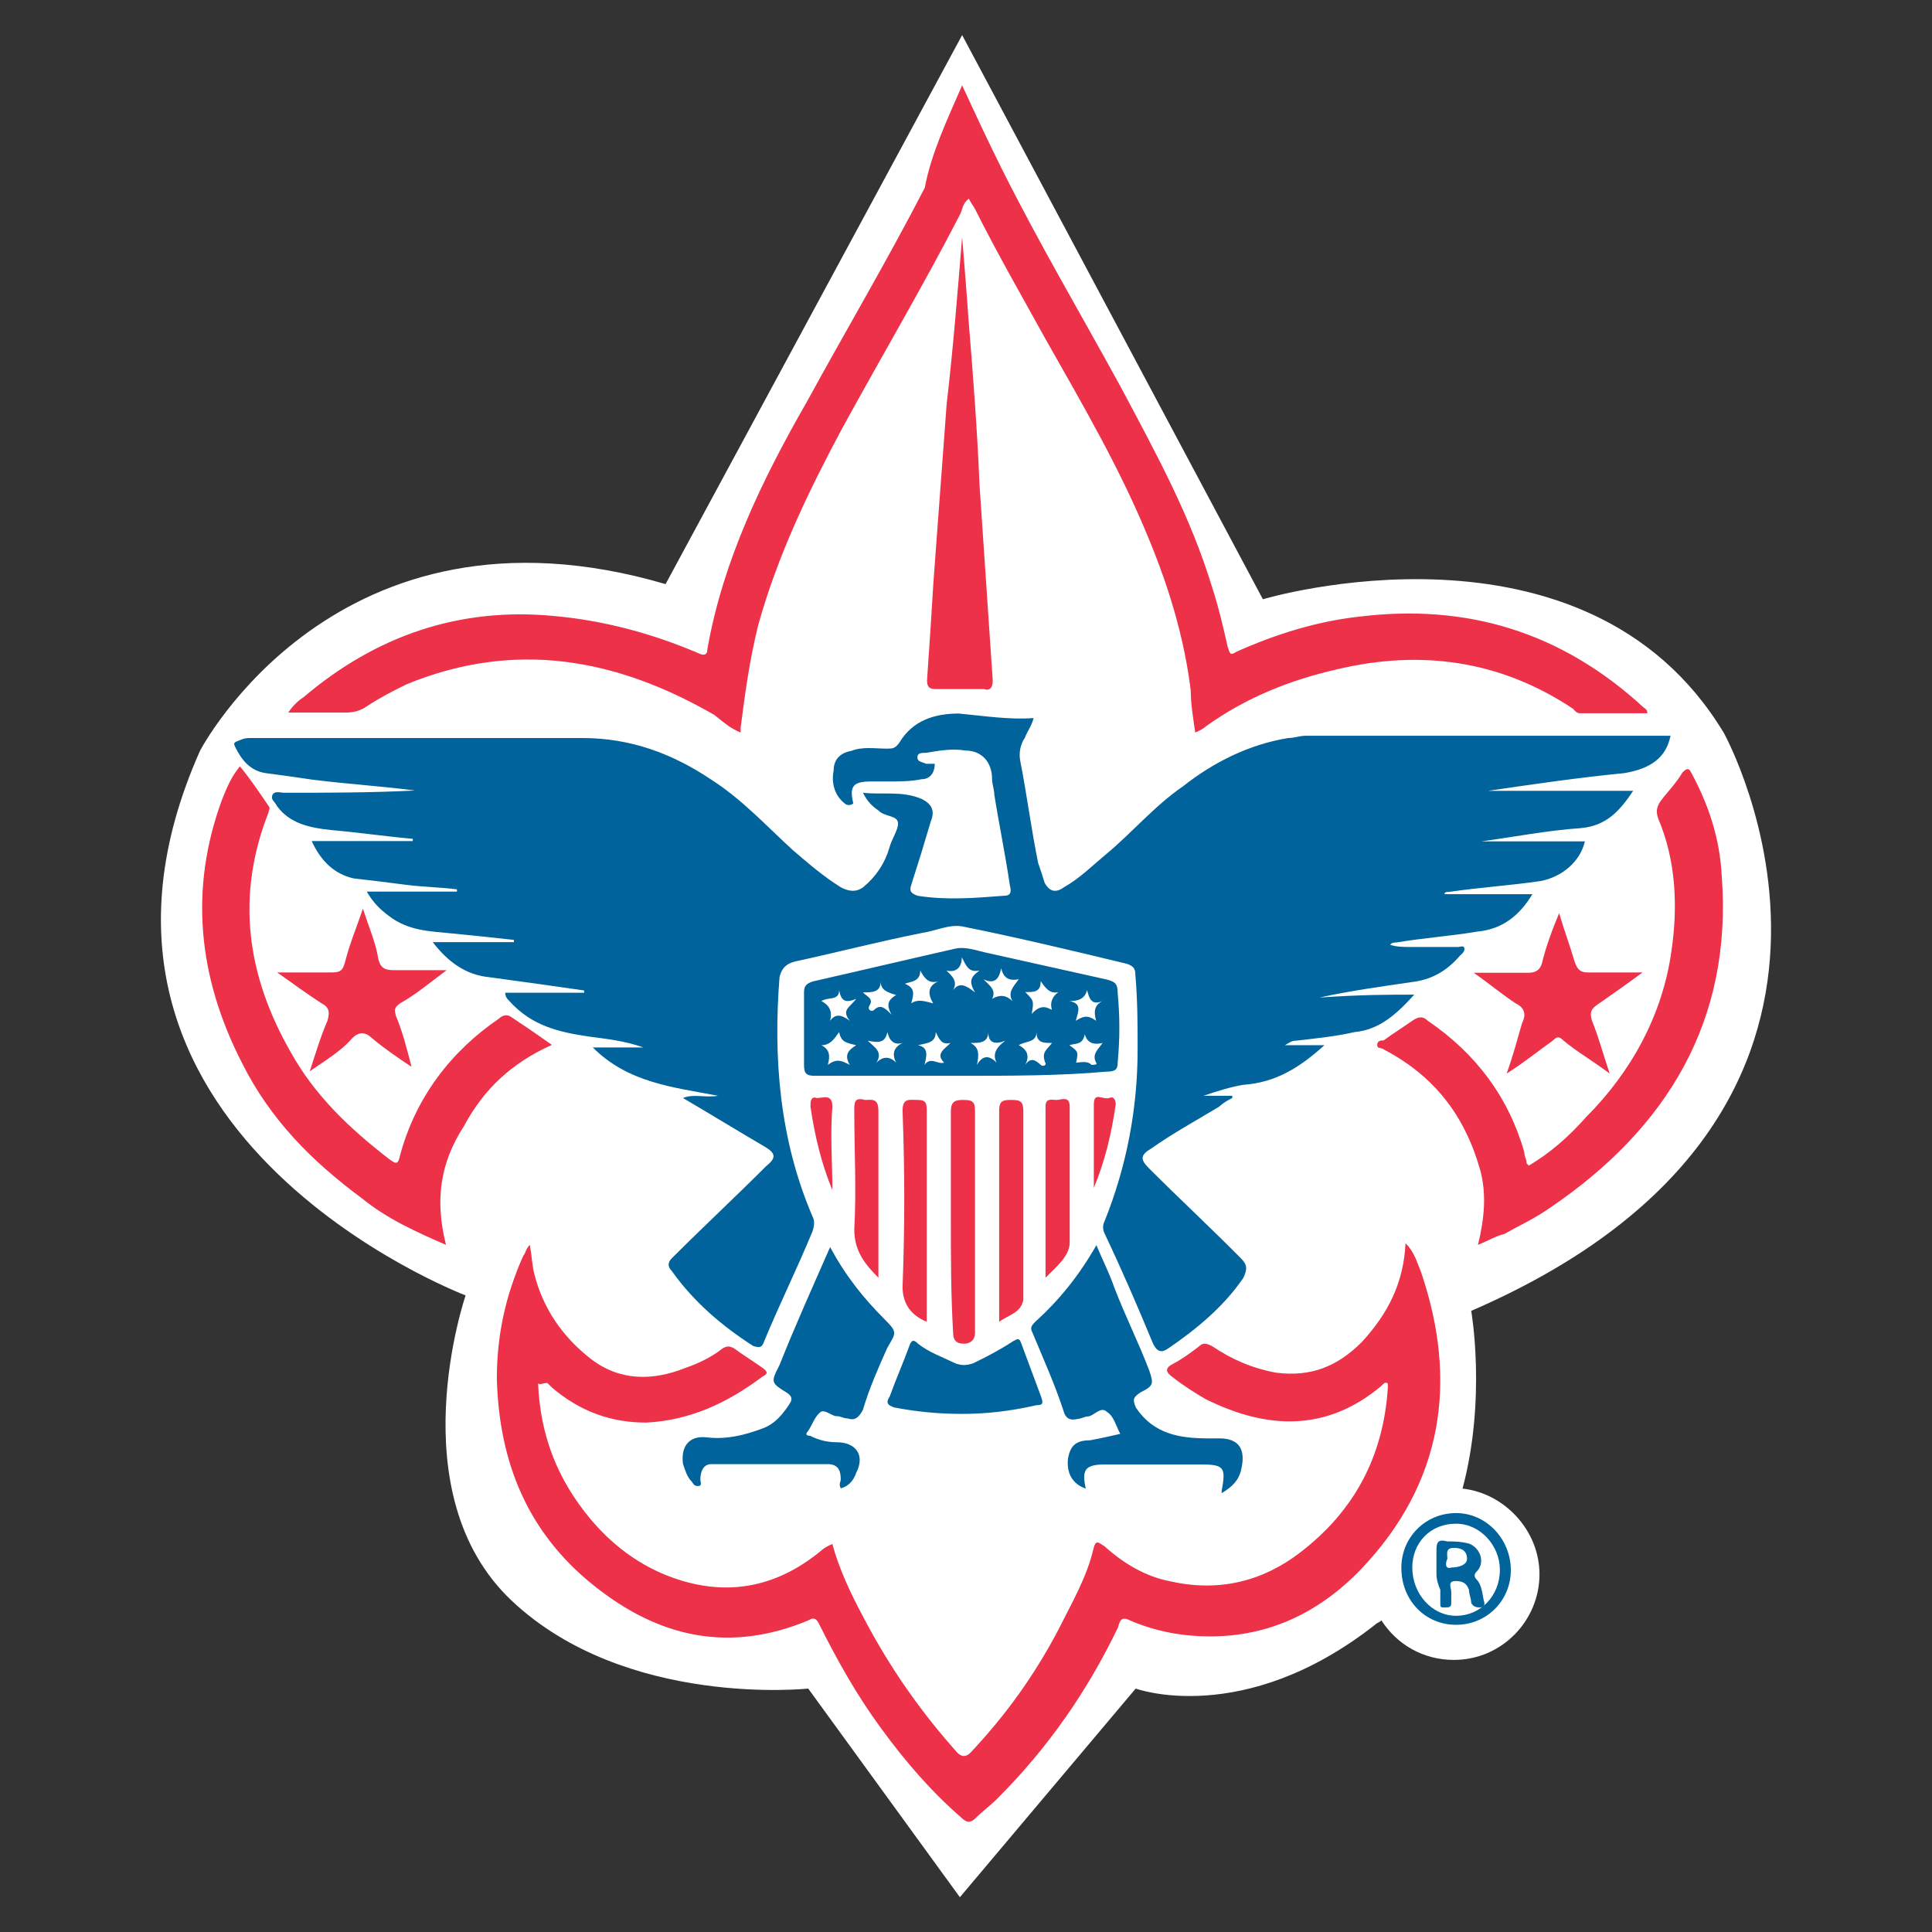 <?xml version="1.0" encoding="utf-8"?>
<!-- Generator: Adobe Illustrator 27.0.0, SVG Export Plug-In . SVG Version: 6.00 Build 0)  -->
<svg version="1.1" id="Layer_1" xmlns="http://www.w3.org/2000/svg" xmlns:xlink="http://www.w3.org/1999/xlink" x="0px" y="0px"
	 viewBox="0 0 600 600" style="enable-background:new 0 0 600 600;" xml:space="preserve">
<rect x="0" y="0" width="600" height="600" fill="#333333" stroke="none"/>
<style type="text/css">
	.st0{fill:#FFFFFF;}
	.st1{fill:#00639B;}
	.st2{fill:#EC3149;}
</style>
<g>
	<path class="st0" d="M535.4,227.7c-43-71.6-143.2-41.6-143.2-41.6L298.8,10.9l-92.1,170.5c-102.3-30-144.6,51.8-144.6,51.8
		c-52.5,118,82.5,169.1,82.5,169.1s-21.1,61.4,14.3,94.8s92.1,27.3,92.1,27.3l47.1,64.8l54.6-64.8c0,0,33.4,12.3,74.3-19.8
		c0.7-0.7,1.4-0.7,2-1.4c4.8,7.5,13,12.3,22.5,12.3c15,0,26.6-12.3,26.6-26.6c0-13.6-10.9-25.2-23.9-26.6c7.5-28,2.7-55.2,2.7-55.2
		C600.2,345,535.4,227.7,535.4,227.7z"/>
	<path class="st1" d="M439.2,308.9c-5.5,6.1-10.9,10.9-18.4,11.6c-6.1,1.4-12.3,2-18.4,2.7c-1.4,0-2,0.7-3.4,1.4c4.1,0,8.2,0,12.3,0
		c-7.5,6.8-15,11.6-25.2,12.3c-4.1,0.7-8.2,2-12.3,3.4c2.7,0,6.1,0,8.9,0v0.7c-1.4,0.7-2.7,1.4-4.1,2.7c-6.8,4.1-14.3,8.2-21.1,13
		c-3.4,2-3.4,3.4-0.7,6.1c9.5,9.5,19.1,18.4,28.6,28c2,2,2,3.4,0.7,6.1c-6.1,8.9-14.3,15.7-23.2,21.8c-2,1.4-3.4,1.4-4.8-1.4
		c-4.8-11.6-9.5-22.5-15-34.1c-0.7-1.4-0.7-2.7,0-4.1c6.8-17,10.2-34.8,10.2-53.2c0-7.5,0-15-0.7-23.2c0-2-0.7-2.7-2.7-3.4
		c-17-4.1-34.1-8.2-51.1-11.6c-4.1-0.7-8.2,1.4-12.3,2c-13.6,2.7-26.6,6.1-39.6,8.9c-2.7,0.7-4.1,2-4.8,4.8
		c-2,25.2,0,50.5,10.2,74.3c0.7,1.4,0.7,2.7,0,4.8c-4.8,11.6-10.2,22.5-15,34.1c-0.7,2-1.4,2-3.4,1.4c-9.5-6.1-18.4-13.6-25.2-23.2
		c-1.4-1.4-1.4-2.7,0-4.1c9.5-9.5,19.8-19.1,29.3-28.6c3.4-2.7,2.7-4.1-0.7-6.1c-8.2-4.8-17-10.2-25.2-15c3.4-1.4,6.8,0,10.9-0.7
		c-14.3-2.7-28-4.1-38.9-15c5.5,0,10.9,0,15.7,0c-5.5-2-11.6-2.7-17-3.4c-9.5-1.4-17.7-3.4-24.5-10.9c-0.7-0.7-1.4-1.4-1.4-2.7
		c8.2,0,16.4,0,24.5,0v-0.7c-9.5-1.4-19.1-2.7-29.3-4.1c-7.5-0.7-13-4.8-17.7-10.9c8.9,0,17,0,25.2,0v-0.7c-6.1-0.7-13-1.4-19.1-2
		c-6.8-0.7-13.6-0.7-19.8-5.5c-2.7-2-4.8-4.1-6.8-7.5c9.5,0,18.4,0,28,0v-0.7c-5.5-0.7-10.2-0.7-15.7-1.4c-5.5-0.7-10.9-1.4-16.4-2
		c-6.1-1.4-10.2-5.5-13-11.6c10.9,0,21.1,0,31.4,0v-0.7c-8.2-0.7-17-2-25.2-2.7c-6.8-0.7-13-2-17-7.5c-0.7-1.4-2-2-1.4-3.4
		s2.7-0.7,3.4-0.7c13.6,0,27.3,0,40.9-0.7c-10.9-1.4-21.1-2-32.1-3.4c-4.8-0.7-9.5-1.4-14.3-2c-4.8-0.7-7.5-4.1-9.5-8.2
		c-0.7-1.4,0-1.4,1.4-2s2-0.7,3.4-0.7c34.1,0,68.9,0,103,0c15,0,28,4.8,40.2,13c9.5,6.1,17,14.3,25.2,21.8c4.8,4.1,9.5,8.2,15,11.6
		c2.7,1.4,4.8,1.4,6.8,0c4.1-3.4,6.8-7.5,8.2-12.3c0.7-2.7,2.7-5.5,2.7-7.5c0-2.7-4.1-2-6.1-4.1c-2-1.4-3.4-2.7-4.8-5.5
		c6.1,0.7,12.3-0.7,18.4,2c2.7,1.4,4.1,3.4,2.7,6.8c-2,6.8-4.1,13.6-6.1,19.8c-0.7,2,0,2.7,2,3.4c8.9,1.4,17.7,0.7,26.6,0
		c2,0,2.7-0.7,2-3.4c-1.4-9.5-3.4-19.1-4.8-28c0-1.4-0.7-3.4-0.7-4.8c0-5.5-3.4-8.9-8.2-8.9c-4.1-0.7-8.2,0-12.3,0.7
		c-1.4,0-2.7,0-2.7,1.4s1.4,1.4,2.7,2c0.7,0,1.4,0,2.7,0c0,2.7-1.4,4.8-4.1,4.8c-3.4,0.7-6.8,0.7-10.9,0.7c-1.4,0-3.4,0-4.8,0
		c-5.5,0-6.8,1.4-5.5,6.8c-0.7,0.7-2,0.7-2.7,0c-3.4-2.7-4.1-6.8-3.4-10.2c0-3.4,2-5.5,5.5-6.1c3.4-1.4,7.5-0.7,10.9-0.7
		c2,0,2.7,0,4.1-2c4.1-6.8,10.9-8.9,18.4-8.9c7.5,0.7,15.7,2,23.2,1.4c-0.7,2.7-2,4.1-2.7,6.1c-1.4,2-2,4.8-1.4,7.5
		c2,10.2,3.4,21.1,5.5,31.4c0.7,2,1.4,4.1,2,6.1c1.4,2.7,3.4,3.4,6.1,1.4c4.8-2.7,8.9-6.8,13-10.2c8.2-6.8,15-15,23.9-21.1
		c9.5-7.5,20.5-13,32.7-15c2,0,3.4-0.7,5.5-0.7c37.5,0,75,0,111.8,0c0.7,0,1.4,0,1.4,0c-1.4,6.8-6.1,10.2-14.3,11.6
		c-14.3,1.4-28,3.4-42.3,5.5c15,0,30,0,45,0c-4.1,6.1-8.2,10.9-16.4,11.6c-10.2,0.7-20.5,2.7-30.7,4.1c10.9,0,21.1,0,32.1,0
		c-1.4,6.1-6.8,10.9-13.6,12.3c-9.5,1.4-19.1,2-28.6,3.4c-0.7,0-1.4,0-1.4,0.7c8.9,0,17.7,0,27.3,0c-4.1,6.8-9.5,10.9-17,11.6
		c-8.2,1.4-17,2-25.2,3.4c-0.7,0-1.4,0-2,0.7c2,0.7,4.1,0.7,6.8,0.7c4.8,0,9.5,0,14.3,0c0.7,0,2-0.7,2,0.7c0,0.7-0.7,1.4-1.4,2
		c-4.1,4.8-8.9,7.5-15,8.2c-9.5,1.4-19.1,2.7-28.6,4.8C422.9,308.9,431,308.9,439.2,308.9z"/>
	<path class="st2" d="M298.8,26.5c4.1,8.9,8.2,17.7,12.3,25.9c11.6,23.2,24.5,45,36.8,67.5c10.9,20.5,21.8,40.2,28.6,62.7
		c2,6.1,3.4,12.3,4.8,18.4c0.7,2,0.7,2.7,2.7,1.4c12.3-5.5,25.2-9.5,38.2-10.9c33.4-4.1,62.7,4.8,88,28c0.7,0.7,1.4,0.7,1.4,2
		c-6.8,0-14.3,0-21.1,0c-0.7,0-1.4-0.7-2-1.4c-22.5-15-47.1-18.4-73-12.3c-15,3.4-28.6,8.9-40.9,17.7c-0.7,0.7-2,1.4-3.4,2
		c-0.7-4.8-1.4-8.9-1.4-13c-2-16.4-6.8-32.1-13-47.1c-8.9-21.8-20.5-41.6-32.1-62.1c-7.5-13.6-15-26.6-21.8-40.2
		c-0.7-1.4-1.4-2-2-3.4c-2,1.4-2,3.4-2.7,4.8c-11.6,22.5-24.5,44.3-36.8,66.8c-10.2,19.1-19.8,38.9-25.9,60.7
		c-2.7,10.9-4.1,21.1-5.5,32.1c0,0,0,0.7,0,1.4c-3.4-1.4-5.5-3.4-8.2-5.5c-30.7-17.7-62.1-23.2-95.5-9.5c-4.1,2-8.2,4.1-12.3,6.8
		c-2,1.4-4.1,2-6.8,2c-6.1,0-11.6,0-17.7,0c1.4-2,2.7-3.4,4.8-4.8c22.5-19.1,48.4-28,77.7-25.2c15.7,1.4,30.7,5.5,45,11.6
		c1.4,0.7,2.7,0.7,2.7-1.4c4.8-27.3,17-52.5,30.7-76.4c12.3-22.5,25.2-44.3,36.8-66.8C289.2,47.7,294,37.5,298.8,26.5z"/>
	<path class="st2" d="M167.1,429.6c0.7,16.4,6.1,30,16.4,42.3c7.5,8.9,17,15.7,28.6,19.1c16.4,4.8,30.7,0.7,43-9.5
		c0.7-0.7,2-1.4,3.4-2c2,7.5,5.5,15,9.5,22.5c8.2,15.7,17.7,29.3,29.3,42.3c1.4,1.4,2.7,1.4,4.1,0c10.9-11.6,19.8-23.9,27.3-38.2
		c4.1-8.2,8.9-16.4,10.9-25.2c0.7-2.7,1.4-2,3.4-0.7c6.1,5.5,13,9.5,20.5,10.9c15,3.4,28.6,0,40.2-8.9c17-13,25.9-30,27.3-51.1
		c0-0.7,0-0.7,0-1.4c-0.7-0.7-1.4,0-2,0.7c-17,14.3-35.5,13.6-54.6,4.1c-3.4-2-6.8-4.1-10.2-6.8c-2-1.4-2.7-2.7,0-4.1
		c2.7-1.4,5.5-3.4,8.2-5.5c1.4-1.4,2.7-0.7,4.1,0c6.1,4.1,12.3,6.8,19.8,8.2c10.9,1.4,19.1-2,26.6-9.5c8.2-8.9,13-18.4,13.6-30.7
		c2.7,2.7,3.4,5.5,4.8,8.9c11.6,34.1,6.8,65.5-18.4,92.1c-13,13.6-28.6,21.1-47.1,21.1c-8.2,0-16.4-1.4-24.5-4.8
		c-2.7-1.4-3.4-0.7-4.1,2c-9.5,19.8-21.8,37.5-37.5,53.2c-2,2-4.8,4.1-6.8,6.1c-1.4,1.4-2.7,1.4-4.1,0c-9.5-8.2-17.7-17.7-25.2-28
		c-7.5-10.2-13.6-21.1-19.1-32.1c-0.7-1.4-1.4-2.7-3.4-1.4c-24.5,10.2-46.4,5.5-66.8-10.9c-20.5-16.4-29.3-38.2-30-64.1
		c0-13.6,2.7-25.9,8.2-38.2c0.7-0.7,0.7-2,2-3.4c0.7,3.4,0.7,6.1,1.4,8.9c2.7,10.9,8.9,19.8,17.7,26.6c8.9,6.8,19.1,6.8,29.3,2.7
		c4.1-1.4,8.2-3.4,11.6-6.1c1.4-0.7,2-0.7,3.4,0c2.7,2,6.1,4.1,8.9,6.1c2,1.4,1.4,2,0,2.7c-10.9,8.2-22.5,13.6-36.1,14.3
		c-10.9,0-20.5-3.4-29.3-10.9c-0.7-0.7-0.7-0.7-1.4-1.4C167.8,429.6,167.8,430.2,167.1,429.6z"/>
	<path class="st2" d="M138.5,386.6c-9.5-4.1-18.4-8.2-25.9-14.3c-15.7-11.6-28.6-24.5-37.5-42.3c-13.6-26.6-16.4-53.9-6.1-81.8
		c1.4-3.4,2.7-6.8,5.5-10.2c3.4,4.1,6.1,8.2,8.9,12.3c0.7,0.7,0,1.4,0,2c-10.2,25.9-6.8,50.5,6.8,74.3c7.5,13.6,18.4,23.9,30.7,33.4
		c2,1.4,2.7,2,3.4-1.4c4.8-17.7,15.7-32.1,30.7-42.3c0.7-0.7,2-1.4,3.4-0.7c4.1,2.7,8.2,5.5,13,8.9c-12.3,5.5-21.1,13.6-27.3,25.2
		C136.5,361.4,135.1,373,138.5,386.6z"/>
	<path class="st2" d="M459,386.6c2-8.2,2.7-15.7,0.7-23.2c-4.8-17-14.3-29.3-30-37.5c-0.7-0.7-2,0-2-1.4s1.4-1.4,2-1.4
		c2.7-2,6.1-4.1,8.9-6.1c2-1.4,3.4-1.4,4.8,0c15,10.2,25.2,23.9,30,40.9c0,1.4,0.7,2,0.7,3.4c0,0,0,0,0.7,0.7
		c6.8-4.1,12.3-8.9,17.7-15c14.3-14.3,23.9-32.1,26.6-51.8c2-13.6,1.4-28-4.1-40.9c-0.7-2-0.7-3.4,0.7-5.5c2-2.7,4.8-5.5,6.8-8.9
		c1.4-1.4,2-1.4,2.7,0c5.5,10.2,8.9,20.5,9.5,32.1c3.4,45-17,78.4-53.2,103c-4.8,3.4-9.5,5.5-14.3,8.2
		C464.5,383.9,462.4,385.2,459,386.6z"/>
	<path class="st1" d="M298.8,334.1c-15,0-30,0-45.7,0c-2.7,0-3.4-0.7-3.4-3.4c0-7.5,0-15,0-22.5c0-2,0.7-2.7,2.7-3.4
		c15-3.4,29.3-6.8,44.3-10.2c3.4-0.7,6.8,0.7,10.2,1.4c12.3,2.7,24.5,5.5,36.8,8.2c2.7,0.7,3.4,1.4,3.4,4.1c0.7,7.5,0.7,14.3,0,21.8
		c0,2-0.7,2.7-3.4,2.7C329.4,334.1,313.8,334.1,298.8,334.1L298.8,334.1z M326.7,313.6C327.4,313.6,327.4,314.3,326.7,313.6
		C327.4,314.3,327.4,314.3,326.7,313.6C327.4,313.6,327.4,313.6,326.7,313.6c-0.7-2,0-4.1,2-5.5c-2.7,0.7-4.1-1.4-5.5-3.4
		c0,3.4-2,3.4-4.8,3.4c2.7,2.7,2.7,2.7,2,6.8C323.3,311.6,325.3,313,326.7,313.6z M291.3,304.8c-2.7,0.7-4.1-0.7-5.5-3.4
		c0,3.4-2.7,3.4-4.8,4.1c3.4,1.4,2.7,3.4,2,6.1c2-1.4,4.1-0.7,6.8,0C287.8,308.2,288.5,306.1,291.3,304.8z M260.6,320.5
		c-1.4,2-2.7,4.1-5.5,4.1c2.7,1.4,2.7,3.4,2,6.1c2.7-2,4.1-1.4,6.8,0c-2-3.4,0-4.8,2-6.1C263.3,323.9,261.2,323.9,260.6,320.5z
		 M334.2,330c1.4,0,3.4-0.7,4.8,0.7c0.7,0,2,0,1.4-0.7c-1.4-2.7,0.7-4.1,2-6.1c-2.7,0.7-4.8,0-5.5-2.7c-0.7,3.4-2.7,2.7-4.8,3.4
		C334.9,326.6,334.9,326.6,334.2,330z M314.4,310.9c-1.4-2.7,0-4.1,2-6.8c-3.4,0.7-4.8-0.7-5.5-3.4c-0.7,4.1-2.7,4.8-5.5,3.4
		c2,2,4.1,3.4,2.7,6.1C310.3,308.9,312.4,308.9,314.4,310.9z M260.6,307.5c0,3.4-3.4,2-5.5,3.4c2.7,1.4,3.4,3.4,2.7,6.1
		c2-2.7,4.1-1.4,6.1,0c-2.7-3.4,0-4.1,2-6.8C262.6,311.6,261.2,310.9,260.6,307.5z M326.7,323.9c-2.7,0-4.8,0-4.8-3.4
		c0,3.4-3.4,2.7-5.5,4.1c2.7,1.4,3.4,3.4,2,6.1c1.4-2,2.7-2,4.8,0c0.7,0.7,2,0,1.4-0.7C323.3,326.6,325.3,325.9,326.7,323.9z
		 M275.6,320.5c-0.7,3.4-2.7,3.4-6.1,2.7c2,2,4.8,3.4,2.7,6.8c2-2,4.1-2,6.1,0c-1.4-2.7-0.7-4.8,2-6.1
		C278.3,324.5,276.3,323.9,275.6,320.5z M290.6,320.5c0,3.4-2.7,3.4-5.5,4.1c3.4,0.7,2.7,3.4,2,6.1c2-2.7,4.1,0,6.1-0.7
		c-2.7-2.7,0-4.1,2-6.1C292.6,324.5,291.9,323.2,290.6,320.5z M273.5,304.8c0,3.4-2.7,3.4-5.5,3.4c1.4,1.4,3.4,2,2,4.1
		c-0.7,1.4,0.7,2,1.4,1.4c2-2,3.4-0.7,5.5,1.4c-2-3.4-0.7-4.8,1.4-6.1C275.6,308.2,273.5,307.5,273.5,304.8z M306.9,320.5
		c0,3.4-2.7,3.4-5.5,3.4c2.7,1.4,2.7,3.4,2,6.8c2-3.4,4.1-2.7,6.1-0.7c-1.4-2.7,0-4.8,2.7-6.8C309,324.5,306.9,323.9,306.9,320.5z
		 M340.4,317c-0.7-2.7-0.7-4.8,2-6.1c-3.4,1.4-4.1-0.7-4.8-3.4c-0.7,2.7-2.7,3.4-5.5,3.4c4.1,0.7,2.7,3.4,2,6.1
		C336.3,315.7,337.6,315,340.4,317z M296,307.5c2-2.7,4.1-1.4,6.8,0.7c-2-3.4-1.4-4.8,1.4-6.8c-3.4,0.7-4.1-1.4-5.5-4.1
		c0,3.4-2,4.8-4.8,4.1C296,303.4,297.4,304.8,296,307.5z"/>
	<path class="st1" d="M347.9,445.3C347.9,444.6,347.9,444.6,347.9,445.3c-1.4-2.7-2-5.5-4.1-6.8c-2-2-4.1,1.4-6.1,1.4
		c-0.7,0-2,0.7-2.7,0.7c-2.7,0.7-4.1,0-4.8-2.7c-2.7-8.2-6.1-15.7-9.5-23.9c-0.7-1.4-0.7-2,0.7-3.4c7.5-6.8,13.6-14.3,19.1-23.9
		c2,4.8,4.1,8.9,5.5,13c3.4,8.9,7.5,17,10.9,25.9c1.4,4.1,1.4,4.8-2.7,6.8c-2,1.4-2.7,2-1.4,4.8c5.5,8.2,13.6,9.5,22.5,9.5
		c1.4,0,2.7,0,3.4,0c6.1,0,8.2,3.4,6.8,9.5c-0.7,3.4-2.7,5.5-6.1,7.5c0,0,0,0,0-0.7c1.4-7.5,0.7-8.2-6.8-8.2c-9.5,0-19.8,0-29.3,0
		c-6.1,0-7.5,1.4-6.1,7.5c-4.1-1.4-6.1-4.8-5.5-9.5c0.7-3.4,2-5.5,6.8-5.5C342.4,446.6,345.1,445.9,347.9,445.3z"/>
	<path class="st1" d="M257.8,387.3c4.8,8.9,10.2,15.7,17,22.5c4.1,4.1,3.4,4.1,0.7,8.9c-2.7,6.1-5.5,12.3-7.5,19.1
		c-1.4,2.7-2.7,3.4-4.8,2.7c-1.4,0-2-0.7-3.4-0.7c-1.4,0-3.4-2-4.8-1.4c-2,1.4-2.7,4.1-4.1,6.1c-0.7,0.7-0.7,1.4,0.7,1.4
		c2.7,1.4,5.5,2,8.2,2c6.1,0,8.9,4.1,6.1,9.5c-0.7,2-2,4.1-4.8,4.8c-0.7-1.4,0-2,0-2.7c0-2.7-0.7-4.8-4.1-4.8c-12.3,0-23.9,0-36.1,0
		c-2.7,0-3.4,2.7-3.4,4.8c0,0.7,0.7,2-0.7,2c-1.4,0-1.4-0.7-2-1.4c-1.4-1.4-2-3.4-2.7-5.5c-0.7-5.5,2-8.9,7.5-8.2
		c6.1,0.7,11.6-0.7,17-2.7c4.1-1.4,6.8-4.8,8.9-8.2c0.7-1.4,0-2-0.7-2.7c-5.5-3.4-5.5-3.4-2.7-8.9
		C246.9,411.8,252.4,399.6,257.8,387.3z"/>
	<path class="st2" d="M298.8,73.6c0.7,8.9,1.4,17,2,25.9c1.4,17,2.7,34.1,3.4,51.1c1.4,20.5,2.7,40.2,4.1,60.7c0,2-0.7,3.4-2.7,2.7
		c-4.8,0-9.5,0-15,0c-2,0-2.7-0.7-2.7-2.7c0.7-10.2,1.4-20.5,2-30.7c1.4-18.4,2.7-36.8,4.1-55.2C296,108.4,297.4,90.6,298.8,73.6
		L298.8,73.6z"/>
	<path class="st2" d="M96.2,332.7c2-6.1,3.4-10.9,5.5-15.7c0.7-2.7,0.7-4.1-2-5.5c-4.1-2.7-8.9-6.1-13.6-9.5c6.1,0,11.6,0,17,0
		c2.7,0,3.4-0.7,4.1-3.4c1.4-5.5,3.4-10.2,5.5-16.4c2,6.1,4.1,10.9,4.8,15.7c0.7,2.7,2,3.4,4.8,3.4c5.5,0,10.2,0,16.4,0
		c-5.5,4.1-9.5,7.5-14.3,10.2c-2,1.4-2,2-1.4,4.1c2,4.8,3.4,10.2,4.8,15.7c-4.1-2.7-8.2-5.5-12.3-8.9c-2-2-4.1-2-6.1,0
		C105.8,326.6,101,329.3,96.2,332.7z"/>
	<path class="st2" d="M484.2,283.6c1.4,4.8,3.4,10.2,4.8,15c0.7,2,1.4,3.4,4.1,3.4c5.5,0,10.9,0,17,0c-5.5,4.1-9.5,6.8-14.3,10.2
		c-2,1.4-2,2.7-1.4,4.8c2,4.8,3.4,10.2,5.5,16.4c-5.5-4.1-10.2-6.8-14.3-10.2c-1.4-1.4-2-1.4-3.4,0c-4.8,3.4-8.9,6.8-14.3,10.2
		c2-5.5,3.4-10.9,4.8-15.7c1.4-2.7,0.7-4.8-2-6.1c-4.1-2.7-8.2-6.1-13-9.5c6.1,0,11.6,0,17,0c2,0,3.4-0.7,4.1-2.7
		C480.1,293.9,482.2,288.4,484.2,283.6L484.2,283.6z"/>
	<path class="st1" d="M298.8,439.1c-7.5,0-14.3-0.7-21.1-2c-2-0.7-2.7-1.4-1.4-3.4c2-5.5,4.1-10.2,6.1-15.7c0.7-2,1.4-2,2.7-0.7
		c3.4,2.7,7.5,4.1,11.6,6.1c2,0.7,3.4,0.7,5.5,0c4.1-2,8.2-4.1,12.3-6.8c1.4-0.7,2-1.4,2.7,0.7c2,5.5,4.1,10.9,6.1,16.4
		c0.7,2,0.7,2.7-1.4,2.7C313.1,438.4,305.6,439.1,298.8,439.1z"/>
	<path class="st2" d="M295.3,379.1c0-11.6,0-23.2,0-34.1c0-3.4,2-3.4,4.1-3.4c2.7,0,3.4,0.7,3.4,3.4c0,23.2,0,45.7,0,68.9
		c0,2.7-2,3.4-3.4,3.4c-2,0-3.4-0.7-3.4-3.4C295.3,401.6,295.3,390.7,295.3,379.1z"/>
	<path class="st2" d="M287.8,410.5c-4.8-2-7.5-5.5-7.5-10.9c0.7-18.4,0.7-36.1,0-54.6c0-4.1,2-3.4,4.8-3.4c2.7,0,2.7,1.4,2.7,3.4
		c0,21.1,0,43,0,64.1C287.8,409.1,287.8,409.8,287.8,410.5z"/>
	<path class="st2" d="M310.3,410.5c0-2.7,0-4.8,0-7.5c0-19.1,0-38.9,0-58c0-2.7,0.7-3.4,3.4-3.4s4.1,0,4.1,3.4c0,19.8,0,38.9,0,58.6
		C317.2,407.7,313.1,408.4,310.3,410.5z"/>
	<path class="st2" d="M272.8,396.8c-4.1-4.1-7.5-8.2-7.5-15c0.7-12.3,0-24.5,0-37.5c0-2.7,0.7-3.4,3.4-2.7c2,0,4.1-0.7,4.1,3.4
		C272.8,362.1,272.8,379.1,272.8,396.8z"/>
	<path class="st2" d="M324.7,396.8c0-17.7,0-35.5,0-53.2c0-2.7,2-2,3.4-2s4.1-1.4,4.1,2c0,14.3,0,28,0,42.3
		C332.2,390,328.1,393.4,324.7,396.8z"/>
	<path class="st1" d="M452.2,504.6c-9.5,0-17-7.5-17-17.7c0-9.5,7.5-17,17-17s17,8.2,17,17.7C469.2,497.1,461.7,504.6,452.2,504.6z
		 M452.2,473.2c-8.2,0-13.6,6.1-13.6,13.6c0,8.2,6.1,15,13.6,15s13.6-6.1,13.6-14.3C465.8,480,459.7,473.2,452.2,473.2z"/>
	<path class="st2" d="M258.5,369.6c-3.4-8.2-5.5-17-6.8-25.9c0-1.4,0-3.4,2-2.7c2,0,4.8-1.4,4.8,2.7
		C257.8,352.5,258.5,361.4,258.5,369.6z"/>
	<path class="st2" d="M339.7,368.9c0-8.9,0-17,0-25.9c0-4.1,2.7-1.4,4.8-2c1.4-0.7,2,0.7,2,2C345.1,352.5,343.1,360.7,339.7,368.9z"
		/>
	<path class="st1" d="M446.1,488.2c0-2,0-4.8,0-6.8c0-2.7,0.7-3.4,3.4-2.7c2,0,4.1,0,6.8,0.7c3.4,1.4,4.8,5.5,2.7,8.2
		c-1.4,1.4-1.4,2,0,3.4c1.4,2,1.4,4.8,2,6.8c0,0.7,0,1.4-1.4,1.4c-0.7,0-2,0-2.7-1.4c0-1.4-0.7-2.7-0.7-4.1c-0.7-2-2-2.7-4.1-2.7
		c-2.7,0-1.4,2-1.4,3.4s0,2,0,3.4s-0.7,1.4-2,1.4c-1.4,0-1.4,0-1.4-1.4s0-2.7,0-4.1C446.1,490.9,446.1,489.6,446.1,488.2z
		 M450.8,486.8c2,0,4.8-0.7,4.8-2.7c0-2.7-2-3.4-4.1-3.4c-2.7,0-2,2-2,3.4C448.8,485.5,448.8,487.5,450.8,486.8z"/>
</g>
</svg>
